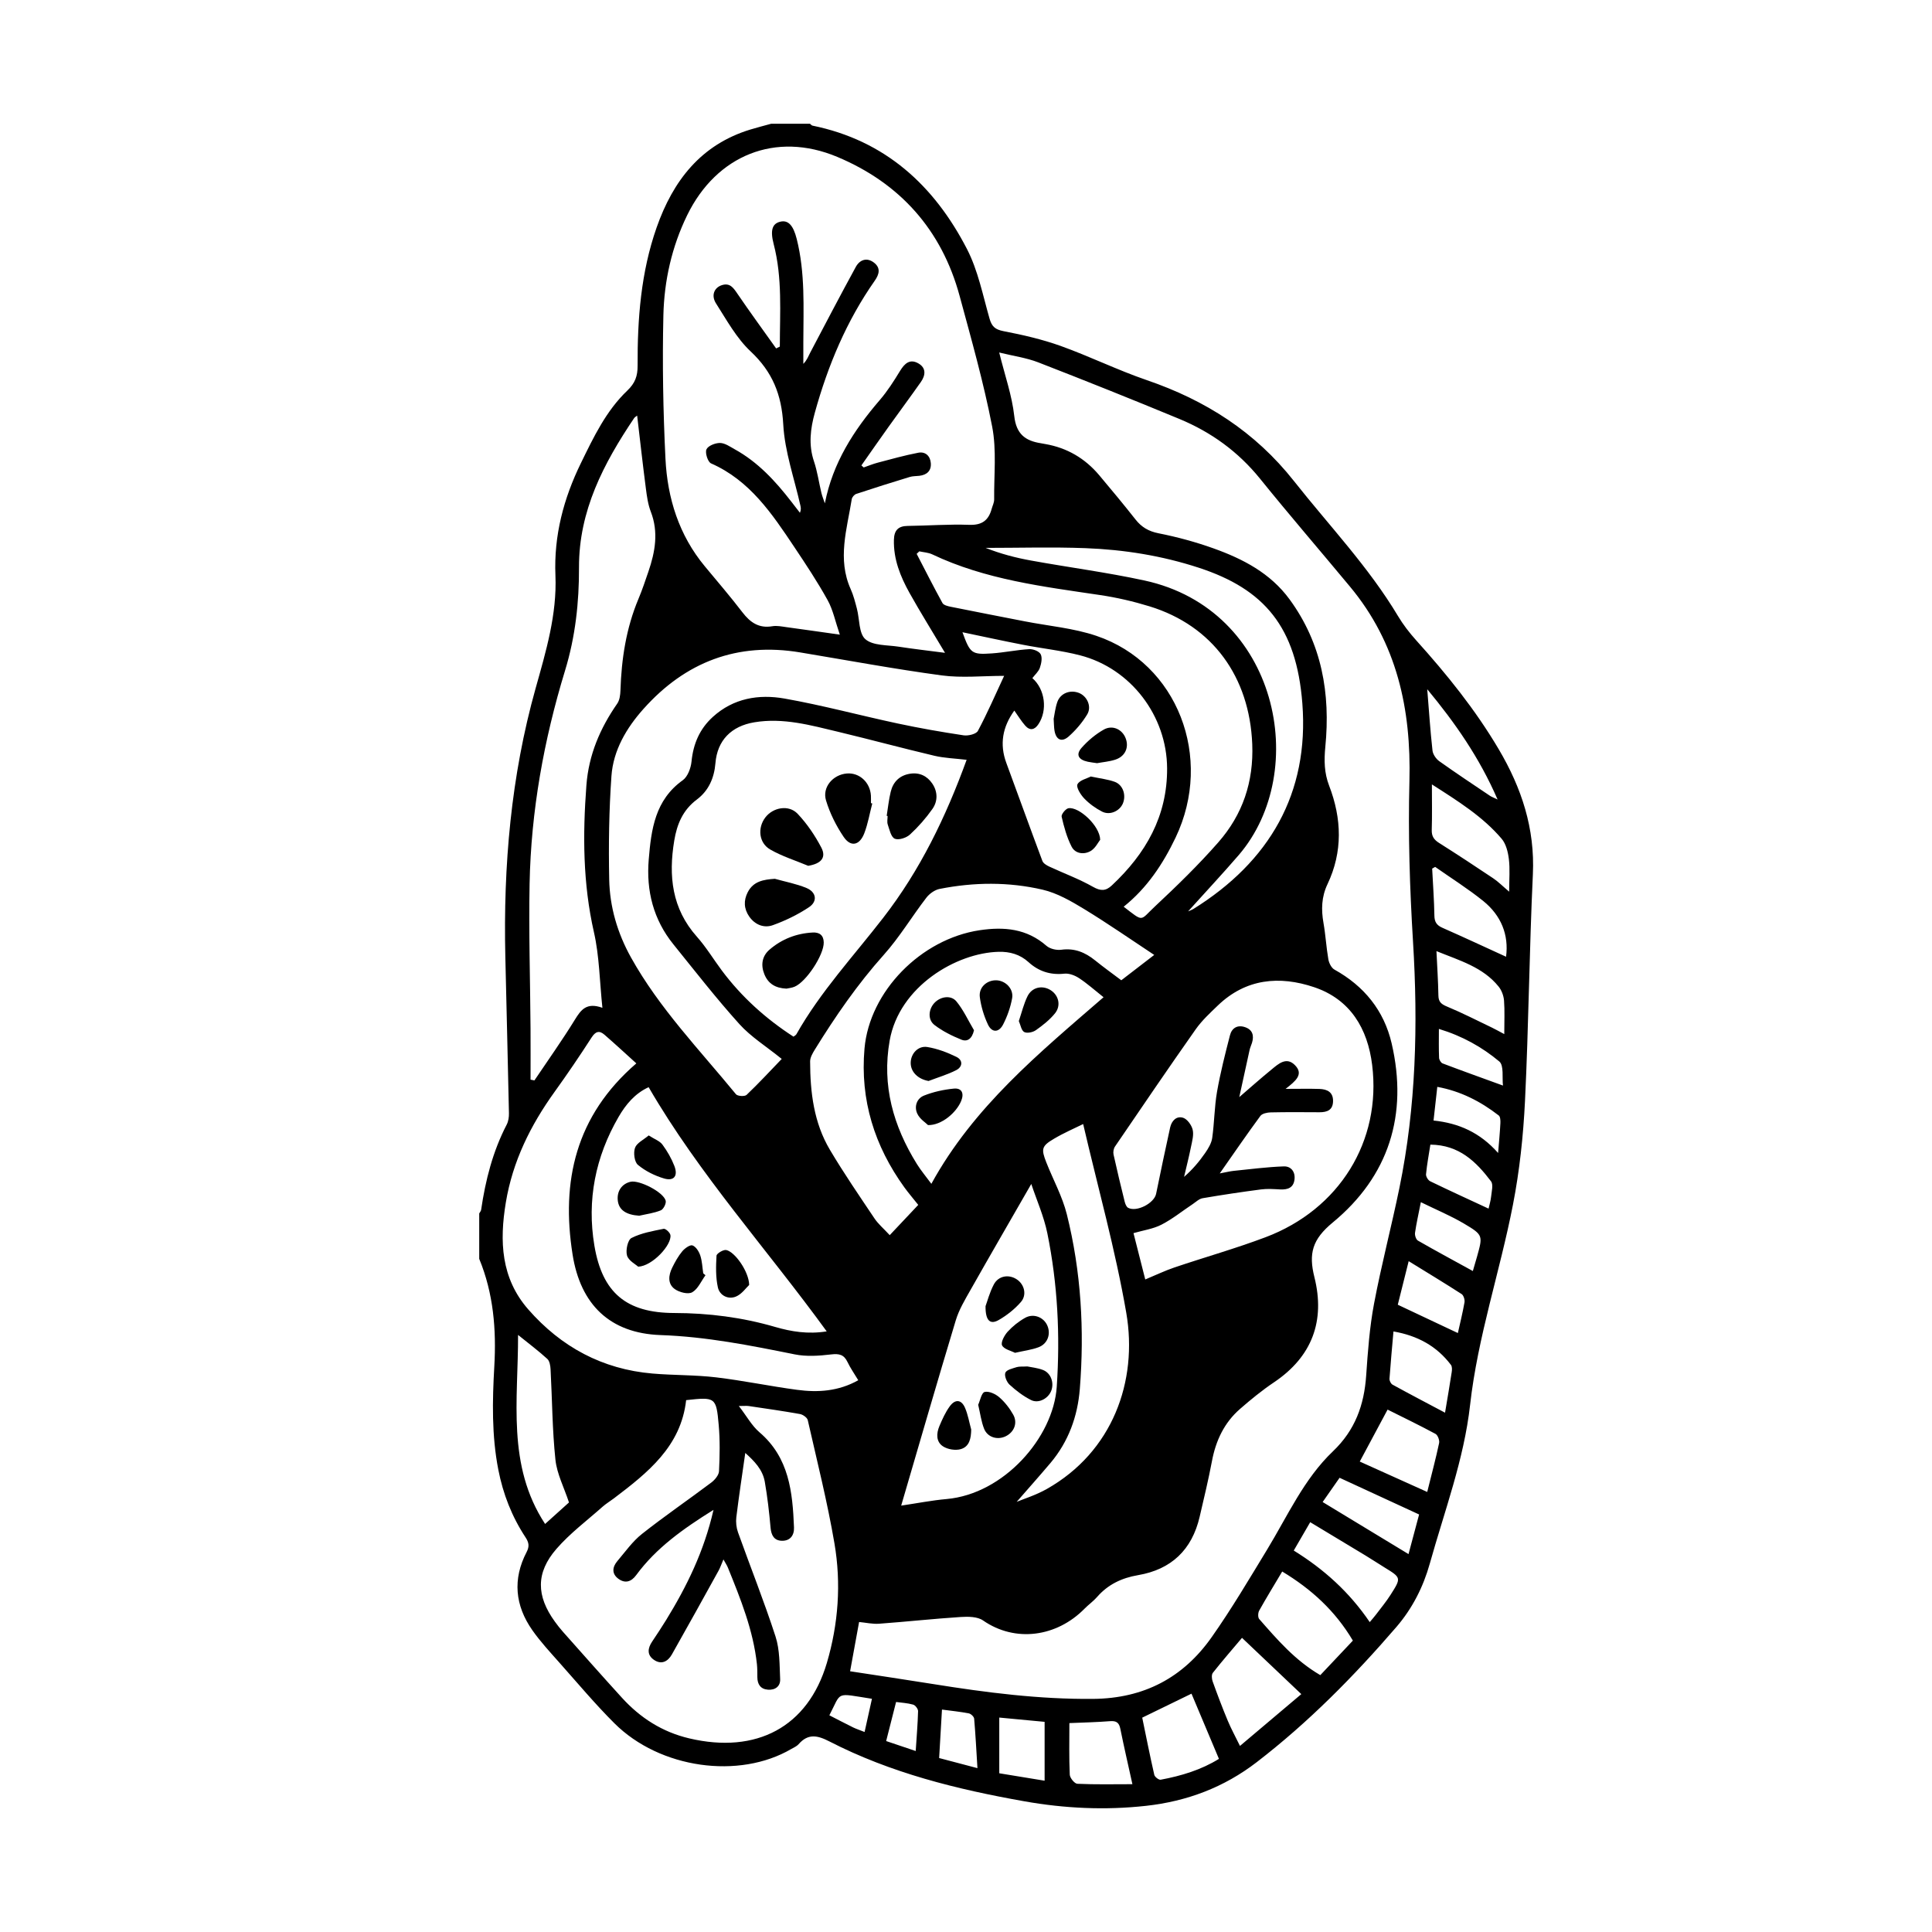 <?xml version="1.0" encoding="UTF-8"?>
<!-- Uploaded to: ICON Repo, www.iconrepo.com, Generator: ICON Repo Mixer Tools -->
<svg fill="#000000" width="800px" height="800px" version="1.1" viewBox="144 144 512 512" xmlns="http://www.w3.org/2000/svg">
 <g>
  <path d="m271 477.61v-12.035c0.172-0.316 0.453-0.621 0.504-0.957 1.152-7.871 3.09-15.488 6.785-22.598 0.457-0.883 0.609-2.019 0.586-3.031-0.289-13.828-0.641-27.652-0.957-41.48-0.551-24.047 1.496-47.82 8.016-71.062 2.754-9.824 5.691-19.59 5.262-29.977-0.438-10.516 2.16-20.359 6.762-29.762 3.359-6.871 6.66-13.828 12.262-19.172 2.102-2 2.766-3.879 2.754-6.629-0.055-12.438 0.883-24.781 5.047-36.641 4.363-12.402 11.742-21.965 24.898-25.957 1.797-0.543 3.621-1.008 5.43-1.508h10.312c0.215 0.168 0.414 0.441 0.656 0.492 19.242 3.914 32.258 15.852 40.953 32.723 2.918 5.664 4.188 12.203 5.965 18.41 0.605 2.117 1.492 2.902 3.715 3.336 5.117 0.988 10.254 2.168 15.145 3.918 7.691 2.762 15.086 6.41 22.816 9.059 15.543 5.32 28.672 13.66 39.016 26.762 9.34 11.824 19.789 22.762 27.574 35.785 1.355 2.262 3.004 4.398 4.766 6.363 8.133 9.02 15.73 18.43 21.922 28.922 6.039 10.227 9.609 20.98 9.039 33.125-0.941 20.012-1.117 40.055-2.086 60.062-0.449 9.203-1.43 18.469-3.195 27.512-3.445 17.746-9.332 34.965-11.355 53.047-1.621 14.473-6.785 28.113-10.676 42.039-1.723 6.168-4.613 11.887-8.871 16.828-11.238 13.043-23.277 25.242-36.961 35.781-8.723 6.723-18.523 10.398-29.379 11.602-10.809 1.195-21.543 0.691-32.207-1.199-17.879-3.164-35.438-7.508-51.699-15.871-3.199-1.648-5.648-2.133-8.168 0.742-0.484 0.555-1.254 0.863-1.91 1.25-13.855 8.121-34.832 5.215-46.879-6.785-5.129-5.113-9.793-10.691-14.609-16.105-2.465-2.781-5.012-5.527-7.141-8.555-4.606-6.551-5.281-13.562-1.516-20.766 0.781-1.5 0.574-2.527-0.312-3.879-3.606-5.473-5.949-11.465-7.203-17.914-1.77-9.078-1.586-18.223-1.062-27.379 0.562-9.785-0.223-19.344-3.996-28.496zm137.8-240.19c1.516 6.133 3.391 11.41 3.988 16.828 0.527 4.777 2.91 6.578 7.074 7.219 0.379 0.055 0.75 0.141 1.133 0.207 5.777 0.992 10.539 3.793 14.305 8.258 3.254 3.871 6.488 7.758 9.617 11.73 1.605 2.039 3.449 3.133 6.102 3.664 4.938 0.977 9.848 2.309 14.586 4.004 7.793 2.793 15.043 6.543 20.133 13.488 8.59 11.723 10.871 25.008 9.488 39.09-0.352 3.602-0.297 6.918 1.012 10.316 3.356 8.727 3.641 17.508-0.441 26.098-1.602 3.379-1.684 6.731-1.055 10.297 0.562 3.188 0.734 6.438 1.289 9.621 0.172 0.988 0.805 2.273 1.621 2.719 7.863 4.367 13.121 10.836 15.148 19.539 4.398 18.918-0.742 35.223-15.625 47.492-5.41 4.469-6.414 8.203-4.836 14.5 2.875 11.512-0.574 21.027-10.711 27.836-3.16 2.121-6.133 4.555-9.004 7.055-4.18 3.641-6.418 8.383-7.441 13.824-0.938 4.953-2.117 9.863-3.266 14.777-2.035 8.727-7.496 13.949-16.332 15.453-4.301 0.734-7.949 2.457-10.844 5.777-0.996 1.145-2.273 2.035-3.344 3.125-7.359 7.473-18.332 9.027-26.879 3.102-1.484-1.031-3.949-1.043-5.918-0.918-7.219 0.469-14.414 1.258-21.625 1.785-1.75 0.125-3.535-0.293-5.305-0.457-0.82 4.504-1.598 8.762-2.383 13.055 7.394 1.133 14.742 2.227 22.082 3.402 14.031 2.246 28.062 4.051 42.352 3.918 13.422-0.121 23.832-5.617 31.387-16.355 5.262-7.465 9.922-15.371 14.676-23.18 5.445-8.949 9.766-18.738 17.453-26.066 5.894-5.617 8.281-12.281 8.816-20.094 0.441-6.367 0.902-12.781 2.082-19.027 1.945-10.289 4.621-20.434 6.727-30.691 4.422-21.547 4.949-43.301 3.606-65.215-0.867-14.172-1.324-28.43-0.953-42.617 0.488-19.09-3.305-36.566-15.77-51.535-7.93-9.543-16.031-18.941-23.824-28.586-5.801-7.176-12.977-12.352-21.383-15.836-12.41-5.144-24.879-10.133-37.395-14.992-3.113-1.207-6.519-1.668-10.344-2.609zm-42.238 74.77c-1.203-3.508-1.797-6.559-3.234-9.145-2.676-4.832-5.742-9.461-8.816-14.055-5.898-8.82-11.785-17.664-22.086-22.191-0.852-0.379-1.617-2.793-1.211-3.707 0.422-0.953 2.344-1.715 3.594-1.699 1.305 0.016 2.644 0.977 3.891 1.668 6.152 3.387 10.793 8.43 15.02 13.898 0.754 0.977 1.516 1.961 2.273 2.938 0.344-0.836 0.238-1.387 0.117-1.93-1.598-7.152-4.144-14.262-4.539-21.484-0.434-7.914-2.863-13.934-8.645-19.355-3.742-3.508-6.344-8.293-9.164-12.699-1.379-2.156-0.469-4.238 1.582-4.871 2.098-0.645 3.008 0.711 4.051 2.242 3.344 4.906 6.848 9.703 10.289 14.539 0.324-0.16 0.648-0.324 0.977-0.484 0.004-9.078 0.711-18.188-1.629-27.164-0.957-3.672-0.383-5.438 1.77-5.941 2.086-0.488 3.43 0.973 4.336 4.57 2.273 9.008 1.773 18.188 1.754 27.336v5.773c0.977-0.977 1.336-2.039 1.848-3.019 3.988-7.566 7.949-15.16 12.055-22.668 1.047-1.914 2.938-2.609 4.848-1.117 1.773 1.387 1.391 3.039 0.176 4.769-7.477 10.656-12.418 22.48-15.875 34.961-1.18 4.262-1.715 8.535-0.23 12.922 0.906 2.691 1.293 5.562 1.965 8.34 0.227 0.945 0.609 1.848 0.918 2.777 2.102-10.758 7.672-19.371 14.551-27.367 2.039-2.371 3.75-5.059 5.379-7.734 1.203-1.965 2.59-3.266 4.828-2 2.133 1.203 1.941 3.152 0.691 4.934-2.793 3.977-5.691 7.871-8.52 11.824-2.438 3.41-4.832 6.856-7.246 10.293 0.203 0.18 0.402 0.363 0.609 0.543 1.238-0.43 2.453-0.941 3.719-1.27 3.57-0.938 7.141-1.945 10.762-2.637 1.848-0.352 3.148 0.832 3.305 2.742 0.168 2.074-1.055 3.144-3.059 3.379-0.852 0.098-1.742 0.059-2.543 0.309-4.731 1.441-9.453 2.922-14.148 4.484-0.516 0.168-1.117 0.871-1.199 1.395-1.266 7.93-3.871 15.852-0.277 23.855 0.734 1.637 1.184 3.422 1.641 5.164 0.73 2.777 0.488 6.586 2.254 8.098 2 1.727 5.75 1.508 8.758 1.969 3.953 0.609 7.934 1.062 12.34 1.637-3.402-5.719-6.531-10.727-9.406-15.871-2.422-4.352-4.277-8.926-4.137-14.09 0.066-2.492 1.125-3.648 3.652-3.672 5.438-0.066 10.883-0.488 16.305-0.289 3.387 0.125 5.125-1.188 5.949-4.231 0.227-0.828 0.664-1.652 0.66-2.473-0.07-6.453 0.68-13.082-0.527-19.324-2.258-11.668-5.516-23.156-8.629-34.641-4.758-17.551-15.852-29.902-32.441-36.848-16.324-6.836-31.996-0.441-39.762 15.473-4.074 8.359-6.09 17.348-6.301 26.52-0.293 12.66-0.07 25.352 0.551 38.004 0.516 10.449 3.57 20.25 10.434 28.516 3.352 4.039 6.777 8.027 9.969 12.191 2.07 2.695 4.367 4.293 7.926 3.684 1.184-0.203 2.473 0.07 3.699 0.238 4.387 0.594 8.789 1.23 14.184 1.992zm-33.477 231.94c-8.074 5.039-15.191 10.086-20.488 17.297-1.285 1.75-2.902 2.277-4.68 0.996-1.855-1.34-1.664-3.129-0.301-4.731 2.098-2.469 4.016-5.211 6.516-7.184 5.981-4.727 12.281-9.035 18.367-13.613 0.938-0.707 1.996-1.965 2.047-3.012 0.203-4.09 0.281-8.223-0.086-12.289-0.648-7.336-0.883-7.391-8.625-6.543-1.371 12.277-10.172 19.23-19.164 26.047-0.988 0.746-2.07 1.391-2.992 2.207-4.125 3.668-8.621 7.027-12.211 11.16-5.508 6.328-5.352 12.48-0.434 19.27 0.672 0.926 1.375 1.832 2.137 2.691 5.199 5.844 10.375 11.707 15.645 17.492 4.863 5.34 10.688 9.082 17.828 10.766 17.824 4.203 31.453-3.008 36.473-19.961 3.059-10.34 3.84-21.09 2.019-31.715-1.875-10.973-4.602-21.793-7.07-32.656-0.156-0.68-1.285-1.477-2.07-1.617-4.5-0.805-9.027-1.445-13.547-2.117-0.594-0.09-1.219-0.012-2.648-0.012 2.082 2.691 3.43 5.219 5.457 6.953 7.883 6.731 8.785 15.859 9.16 25.227 0.086 2.117-1.047 3.598-3.238 3.535-2.023-0.055-2.797-1.449-2.973-3.481-0.359-4.07-0.828-8.148-1.531-12.176-0.574-3.269-2.832-5.512-5.168-7.621-0.84 5.91-1.688 11.453-2.371 17.023-0.16 1.305 0 2.777 0.441 4.012 3.301 9.227 6.941 18.332 9.957 27.645 1.137 3.523 1.039 7.488 1.215 11.266 0.09 1.906-1.324 2.949-3.246 2.793-1.941-0.152-2.785-1.414-2.797-3.316-0.004-1.137 0.004-2.281-0.109-3.414-0.977-9.02-4.332-17.324-7.703-25.629-0.258-0.637-0.656-1.203-1.176-2.156-0.551 1.281-0.848 2.176-1.293 2.984-4.102 7.418-8.195 14.832-12.375 22.203-1.074 1.891-2.801 2.793-4.793 1.391-1.828-1.285-1.621-3.043-0.453-4.781 1.273-1.906 2.539-3.812 3.738-5.762 5.457-8.891 10.027-18.148 12.543-29.172zm67.082-198.77c-3.082-0.367-5.879-0.449-8.539-1.074-8.52-2.012-16.969-4.301-25.484-6.344-7.305-1.742-14.594-3.809-22.258-2.523-6.074 1.02-9.793 4.766-10.289 10.832-0.324 3.949-1.82 7.305-4.906 9.617-3.738 2.805-5.285 6.531-6.012 10.918-1.543 9.34-0.637 17.996 6.004 25.453 2.457 2.762 4.394 5.984 6.613 8.961 5.25 7.019 11.648 12.781 18.984 17.527 0.344-0.277 0.645-0.402 0.77-0.637 6.367-11.273 15.176-20.73 23.039-30.898 9.707-12.52 16.547-26.617 22.078-41.832zm47.34 137.71c2.84-1.18 5.254-2.344 7.773-3.195 8.031-2.711 16.199-5.012 24.113-8 19.543-7.371 30.742-25.461 28.242-45.656-1.188-9.621-5.773-17.371-15.375-20.605-9.195-3.094-18.105-2.293-25.539 4.871-2.055 1.984-4.203 3.961-5.836 6.277-7.246 10.289-14.316 20.688-21.402 31.086-0.371 0.543-0.523 1.449-0.383 2.106 0.918 4.176 1.926 8.344 2.953 12.496 0.152 0.594 0.449 1.387 0.918 1.633 2.273 1.211 6.902-1.223 7.41-3.699 1.188-5.871 2.445-11.73 3.719-17.582 0.398-1.805 1.699-3.141 3.445-2.578 1.102 0.359 2.223 1.926 2.523 3.144 0.336 1.379-0.125 3.012-0.43 4.5-0.539 2.684-1.219 5.344-1.844 8.016 2.246-1.945 4.019-4.062 5.578-6.312 0.832-1.203 1.684-2.606 1.879-4.004 0.574-4.055 0.574-8.195 1.273-12.223 0.887-5.047 2.156-10.039 3.438-15.008 0.492-1.906 1.988-2.816 3.996-2.125 2.023 0.691 2.41 2.246 1.84 4.144-0.195 0.641-0.5 1.25-0.641 1.895-0.973 4.363-1.918 8.734-2.734 12.496 2.766-2.379 5.598-4.902 8.531-7.301 1.828-1.5 3.953-3.488 6.227-1.164 2.394 2.434 0.168 4.207-2.481 6.281 3.582 0 6.289-0.07 8.992 0.02 1.98 0.074 3.598 0.797 3.582 3.18-0.012 2.414-1.547 3.008-3.621 2.996-4.301-0.023-8.594-0.059-12.891 0.035-0.941 0.023-2.266 0.293-2.746 0.938-3.543 4.812-6.926 9.754-10.766 15.234 1.707-0.316 2.695-0.57 3.699-0.676 4.418-0.449 8.832-1.023 13.262-1.184 1.934-0.07 3.113 1.457 2.84 3.516-0.273 2.152-1.793 2.68-3.754 2.59-1.691-0.09-3.426-0.223-5.09-0.004-5.176 0.676-10.352 1.449-15.496 2.332-0.938 0.16-1.77 0.977-2.609 1.547-2.766 1.832-5.375 3.961-8.305 5.465-2.207 1.137-4.801 1.484-7.41 2.242 1.051 4.117 2.07 8.148 3.117 12.277zm-96.34-58.441c-4.109-3.332-8.172-5.848-11.246-9.262-6.109-6.777-11.723-14-17.461-21.105-5.301-6.559-7.231-14.16-6.539-22.48 0.66-7.996 1.676-15.77 9.023-21.016 1.309-0.941 2.144-3.211 2.316-4.953 0.465-4.699 2.16-8.652 5.644-11.82 5.461-4.973 12.188-6.07 18.992-4.871 10.102 1.785 20.035 4.484 30.078 6.625 5.758 1.23 11.574 2.246 17.402 3.125 1.219 0.176 3.32-0.324 3.777-1.176 2.481-4.637 4.574-9.477 6.953-14.586-5.715 0-11.219 0.594-16.551-0.121-12.539-1.691-25-4.012-37.488-6.09-16.656-2.781-30.445 2.535-41.543 14.977-4.504 5.047-7.996 10.941-8.484 17.785-0.645 9.105-0.777 18.262-0.594 27.391 0.145 7.301 2.18 14.234 5.789 20.711 7.492 13.445 18.152 24.449 27.805 36.223 0.422 0.52 2.324 0.637 2.812 0.172 3.203-3.047 6.215-6.312 9.312-9.527zm-47.523-13.551c-0.746-7.094-0.805-13.715-2.242-20.02-2.941-12.922-2.988-25.875-2-38.949 0.609-8.055 3.621-15.105 8.176-21.652 0.641-0.918 0.805-2.297 0.848-3.477 0.266-8.352 1.508-16.496 4.769-24.262 0.996-2.363 1.809-4.805 2.641-7.238 1.789-5.223 2.731-10.453 0.629-15.891-0.742-1.926-1.031-4.066-1.301-6.133-0.828-6.387-1.543-12.781-2.312-19.316-0.277 0.223-0.613 0.395-0.801 0.664-8.074 12-14.66 24.531-14.609 39.559 0.031 9.281-0.957 18.379-3.703 27.363-5.621 18.391-9.023 37.242-9.391 56.508-0.242 12.777 0.16 25.562 0.25 38.344 0.035 4.516 0.004 9.023 0.004 13.539 0.336 0.07 0.68 0.137 1.023 0.207 3.598-5.352 7.352-10.617 10.73-16.105 1.613-2.613 3.078-4.652 7.289-3.141zm67.805 98.699c-1.043-1.738-2.086-3.219-2.852-4.828-0.941-1.977-2.207-2.262-4.336-2.012-3.188 0.379-6.559 0.613-9.668-0.016-11.754-2.371-23.41-4.691-35.543-5.113-13.402-0.473-21.215-8.07-23.312-21.363-3.059-19.352 0.762-36.711 16.898-50.637-2.734-2.473-5.562-5.094-8.469-7.617-1.355-1.168-2.344-0.867-3.387 0.754-3.148 4.887-6.422 9.703-9.82 14.426-6.375 8.867-11.094 18.391-12.906 29.281-1.707 10.273-1.301 20.07 5.934 28.344 8.711 9.957 19.645 15.875 32.938 17.008 5.598 0.48 11.262 0.348 16.832 1.008 7.184 0.852 14.289 2.348 21.457 3.305 5.523 0.746 10.977 0.406 16.234-2.539zm70.336-125.49c5.426 4.18 4.242 3.715 8.207 0.004 5.84-5.457 11.598-11.047 16.863-17.055 6.453-7.352 9.406-16.016 9.004-26.047-0.727-17.789-10.465-31.348-27.215-36.5-4.262-1.309-8.66-2.332-13.07-2.988-15.176-2.258-30.414-4.09-44.508-10.785-1.043-0.492-2.293-0.551-3.441-0.805-0.23 0.223-0.469 0.441-0.699 0.664 2.262 4.352 4.473 8.734 6.84 13.035 0.316 0.57 1.414 0.836 2.203 0.992 6.531 1.32 13.074 2.578 19.609 3.859 6.348 1.238 12.918 1.789 18.988 3.848 21.492 7.269 31.102 32.223 20.992 53.43-3.359 7.039-7.594 13.406-13.773 18.348zm-54.438 79.023c-1.41-1.777-2.594-3.152-3.656-4.613-7.949-10.992-11.777-23.207-10.59-36.809 1.328-15.176 14.984-29.043 30.504-31.367 6.508-0.973 12.5-0.438 17.723 4.133 0.934 0.812 2.664 1.211 3.926 1.039 3.516-0.484 6.324 0.691 8.961 2.82 2.277 1.84 4.66 3.551 6.941 5.269 3.238-2.492 6.16-4.742 8.727-6.715-6.191-4.09-12.262-8.312-18.559-12.152-3.465-2.106-7.16-4.246-11.035-5.144-8.988-2.09-18.176-1.996-27.266-0.203-1.293 0.25-2.715 1.266-3.535 2.344-3.836 4.988-7.098 10.461-11.27 15.125-6.977 7.801-12.848 16.324-18.312 25.176-0.574 0.938-1.219 2.051-1.215 3.078 0.016 8.188 0.988 16.254 5.25 23.426 3.691 6.219 7.801 12.195 11.828 18.211 0.984 1.461 2.394 2.641 4.019 4.402 2.707-2.859 5.144-5.449 7.559-8.02zm25.461-131c-3.129 4.344-3.953 8.902-2.121 13.871 3.195 8.66 6.324 17.34 9.559 25.98 0.246 0.641 1.113 1.16 1.809 1.484 3.863 1.797 7.898 3.273 11.594 5.371 2.051 1.164 3.402 1.129 4.992-0.363 8.996-8.414 14.723-18.348 14.656-31.051-0.07-13.863-9.594-26.453-23.051-29.93-4.953-1.285-10.094-1.812-15.133-2.801-5.309-1.027-10.586-2.188-16.051-3.324 2.047 5.613 2.43 5.977 7.754 5.613 3.32-0.227 6.609-0.934 9.934-1.129 1.031-0.066 2.644 0.559 3.043 1.352 0.48 0.945 0.168 2.488-0.227 3.617-0.359 1.012-1.301 1.812-1.98 2.707 3.387 2.961 4.066 8.523 1.613 12.207-1.012 1.535-2.266 1.789-3.5 0.387-1.066-1.207-1.895-2.602-2.891-3.992zm-96.91 99.805c-3.648 1.664-6.066 4.602-7.977 7.894-6.137 10.594-8.422 22.043-6.398 34.109 2.102 12.496 8.488 17.82 21.164 17.84 9.125 0.02 18.012 1.152 26.766 3.703 4.262 1.234 8.637 1.961 13.633 1.168-15.816-21.785-33.738-41.535-47.188-64.715zm66.926 110.89c4.152-0.613 8.07-1.391 12.027-1.742 15.18-1.344 28.293-16.297 29.199-29.727 0.926-13.695 0.238-27.27-2.488-40.688-0.918-4.504-2.832-8.801-4.262-13.082-5.586 9.73-10.926 18.93-16.164 28.188-1.449 2.559-3.008 5.168-3.848 7.957-4.898 16.207-9.598 32.488-14.465 49.094zm53.629-134.73c-2.43-1.93-4.359-3.668-6.504-5.066-1.102-0.73-2.644-1.316-3.906-1.176-3.691 0.402-6.812-0.629-9.477-3.062-2.273-2.074-4.988-2.801-7.898-2.731-11.195 0.262-26.359 9.16-28.898 23.527-2.106 11.91 0.973 22.652 7.203 32.691 1.074 1.738 2.414 3.309 3.848 5.266 11.238-20.473 28.574-34.66 45.633-49.449zm-23.02 133.73c1.75-0.734 5.047-1.754 7.984-3.41 17.418-9.844 24.191-28.535 21.055-46.707-2.887-16.707-7.492-33.117-11.422-50.004-2.328 1.152-5.109 2.348-7.691 3.875-3.316 1.949-3.492 2.691-2.074 6.289 1.809 4.594 4.258 9.023 5.441 13.766 3.793 15.191 4.676 30.688 3.438 46.273-0.578 7.269-3.004 13.961-7.773 19.617-3.203 3.781-6.504 7.481-8.957 10.301zm45.426-156.48c0.695-0.309 1.039-0.414 1.34-0.598 20.219-12.57 30.781-30.672 28.938-54.531-1.57-20.234-10.062-30.266-27.457-35.945-9.789-3.199-19.828-4.797-30.043-5.184-8.797-0.332-17.625-0.07-26.434-0.07 3.914 1.551 7.918 2.609 11.992 3.344 10.02 1.824 20.152 3.141 30.102 5.297 35.484 7.688 44.047 50.516 25.016 72.727-4.281 4.973-8.785 9.777-13.453 14.961zm-164.07 156.64c-1.305-3.969-3.199-7.578-3.594-11.336-0.836-7.93-0.855-15.945-1.285-23.922-0.051-0.957-0.238-2.207-0.863-2.781-2.359-2.152-4.922-4.07-7.754-6.359 0.051 17.266-3.047 34.531 7.164 50.098 2.285-2.055 4.461-4.012 6.332-5.699zm199.11 45.762c2.973-3.152 5.769-6.117 8.629-9.148-4.676-7.898-11.027-13.668-18.727-18.309-2.16 3.641-4.203 6.961-6.102 10.363-0.324 0.586-0.371 1.789 0.004 2.223 4.769 5.43 9.48 10.949 16.195 14.871zm-20.75-9.883c-2.539 3.019-5.211 6.082-7.727 9.27-0.383 0.484-0.301 1.594-0.055 2.277 1.25 3.481 2.559 6.949 3.984 10.367 0.887 2.141 2.012 4.176 3.258 6.731 5.801-4.902 11.145-9.418 16.254-13.73-5.402-5.121-10.543-10.008-15.715-14.914zm-26.445 21.152c1.023 4.957 2.035 10.078 3.199 15.16 0.125 0.555 1.199 1.375 1.684 1.289 5.512-1.02 10.82-2.648 15.445-5.527-2.5-5.93-4.914-11.656-7.273-17.277-4.269 2.086-8.504 4.144-13.055 6.356zm44.516-51.801c-1.559 2.68-2.91 5.023-4.359 7.516 8.02 4.961 14.746 11.023 20.137 18.965 0.664-0.797 1.176-1.359 1.629-1.961 1.32-1.75 2.727-3.441 3.894-5.281 2.871-4.504 2.828-4.519-1.598-7.238-1.703-1.047-3.371-2.156-5.082-3.188-4.777-2.891-9.578-5.773-14.621-8.812zm32.25-195.52c0 4.473 0.082 8.281-0.039 12.078-0.047 1.648 0.574 2.574 1.934 3.43 4.828 3.047 9.602 6.188 14.344 9.367 1.355 0.91 2.519 2.098 4.238 3.551 0-3.32 0.242-6.012-0.082-8.637-0.227-1.875-0.754-4.035-1.93-5.406-4.988-5.848-11.457-9.902-18.465-14.383zm-1.238 187.51c1.258-5.074 2.316-8.996 3.152-12.973 0.152-0.734-0.359-2.098-0.969-2.422-4.316-2.328-8.742-4.457-12.688-6.43-2.402 4.492-4.742 8.871-7.371 13.77 5.488 2.469 11.383 5.129 17.875 8.055zm-94.832 61.254c0 4.594-0.105 9.133 0.102 13.664 0.039 0.875 1.273 2.387 2.016 2.418 4.731 0.223 9.492 0.109 14.586 0.109-1.113-5.074-2.227-9.855-3.199-14.672-0.324-1.633-1.043-2.156-2.695-2.031-3.5 0.277-7.012 0.352-10.809 0.512zm96.938-226.9c-0.266 0.145-0.527 0.301-0.797 0.449 0.211 4.156 0.52 8.312 0.59 12.473 0.023 1.684 0.625 2.555 2.141 3.219 5.621 2.481 11.191 5.078 16.852 7.664 0.766-5.801-1.301-10.918-6.012-14.742-4.055-3.273-8.504-6.062-12.773-9.062zm2.617 144.64c0.672-4.019 1.254-7.391 1.77-10.77 0.098-0.613 0.125-1.449-0.203-1.891-3.769-4.992-8.844-7.754-15.234-8.871-0.383 4.414-0.77 8.469-1.055 12.531-0.035 0.52 0.367 1.336 0.812 1.57 4.481 2.465 9.016 4.832 13.91 7.43zm-2.277-122.32c0.195 4.191 0.453 7.969 0.516 11.75 0.02 1.75 0.812 2.328 2.336 2.961 4.031 1.676 7.926 3.68 11.863 5.562 0.883 0.422 1.727 0.906 3.258 1.715 0-3.441 0.145-6.191-0.066-8.914-0.105-1.273-0.641-2.707-1.441-3.691-4.148-5.144-10.27-6.867-16.465-9.383zm-25.672 139.57c-1.457 2.086-2.969 4.246-4.488 6.422 7.644 4.629 15.074 9.133 22.758 13.801 1.059-3.941 2-7.481 2.805-10.5-7.106-3.281-13.91-6.418-21.074-9.723zm15.426-45.863c5.629 2.648 10.785 5.09 15.922 7.508 0.574-2.59 1.273-5.352 1.758-8.152 0.117-0.68-0.238-1.828-0.75-2.172-4.516-2.91-9.113-5.688-14.043-8.727-1.125 4.481-2.055 8.223-2.887 11.543zm-105.61 124.17c4.301 0.711 8.238 1.352 12.016 1.969v-15.598c-4.231-0.398-8.156-0.77-12.016-1.133v14.762zm125.5-133.1c0.379-1.305 0.75-2.555 1.109-3.812 1.551-5.566 1.648-5.734-3.414-8.734-3.582-2.121-7.465-3.727-11.473-5.699-0.645 3.273-1.199 5.684-1.543 8.121-0.098 0.66 0.266 1.773 0.766 2.062 4.758 2.734 9.59 5.332 14.555 8.062zm-11.254-33.496c-0.406 2.629-0.902 5.223-1.152 7.844-0.055 0.598 0.543 1.598 1.113 1.867 5.094 2.473 10.246 4.82 15.461 7.246 0.188-0.863 0.555-2.023 0.68-3.215 0.137-1.359 0.625-3.164-0.035-4.027-3.918-5.168-8.418-9.645-16.066-9.715zm-0.832-120.69c0.457 5.633 0.805 10.949 1.391 16.234 0.105 1.012 0.934 2.215 1.785 2.832 4.422 3.152 8.953 6.152 13.457 9.184 0.398 0.266 0.871 0.43 2.012 0.977-4.859-11.188-11.297-20.359-18.645-29.227zm1.672 114.3c6.664 0.699 12.281 3.148 17.109 8.602 0.258-3.18 0.488-5.531 0.605-7.879 0.035-0.695-0.004-1.727-0.43-2.055-4.812-3.727-10.102-6.457-16.289-7.586-0.336 3.023-0.641 5.754-0.996 8.918zm1.418-24.277c0 2.766-0.055 5.203 0.047 7.648 0.016 0.523 0.484 1.32 0.934 1.492 5.188 1.969 10.414 3.84 16 5.871-0.262-2.051 0.301-5.316-0.977-6.383-4.562-3.812-9.805-6.75-16.004-8.629zm-122.29 195.9c-0.293-4.684-0.504-8.906-0.871-13.113-0.047-0.523-0.863-1.301-1.43-1.402-2.281-0.441-4.609-0.672-7.098-1.004-0.258 4.438-0.504 8.574-0.75 12.844 3.34 0.883 6.426 1.691 10.148 2.676zm-16.359-4.535c0.246-3.789 0.535-7.18 0.625-10.574 0.012-0.586-0.73-1.562-1.301-1.719-1.516-0.43-3.133-0.508-4.527-0.699-0.887 3.492-1.723 6.785-2.629 10.352 2.383 0.809 4.949 1.672 7.832 2.641zm-13.547-5.043c0.711-3.203 1.324-5.981 1.949-8.797-9.871-1.523-7.949-2.035-11.285 4.375 2.102 1.078 4.203 2.172 6.316 3.219 0.762 0.371 1.574 0.629 3.019 1.203z"/>
  <path d="m352.41 406c-2.969-0.141-4.84-1.344-5.844-3.809-1.008-2.473-0.605-4.828 1.355-6.519 3.238-2.797 7.113-4.309 11.426-4.543 1.797-0.102 2.918 0.695 2.953 2.625 0.059 3.281-4.629 10.453-7.742 11.742-0.77 0.32-1.641 0.391-2.148 0.504z" fill-rule="evenodd"/>
  <path d="m358.18 373.45c-3.371-1.41-6.918-2.516-10.055-4.316-3.047-1.754-3.406-5.738-1.309-8.496 2.035-2.676 6.203-3.461 8.555-0.984 2.492 2.629 4.609 5.758 6.293 8.973 1.383 2.672-0.102 4.269-3.484 4.824z" fill-rule="evenodd"/>
  <path d="m375.16 356.93c-0.691 2.641-1.145 5.379-2.121 7.914-1.254 3.238-3.602 3.707-5.477 0.922-1.98-2.938-3.637-6.246-4.656-9.633-1.066-3.527 1.848-6.852 5.512-7.148 3.324-0.277 6.168 2.328 6.383 5.856 0.039 0.664 0.008 1.332 0.008 1.996 0.117 0.027 0.234 0.055 0.352 0.094z" fill-rule="evenodd"/>
  <path d="m349.34 376.89c2.801 0.785 5.707 1.328 8.379 2.434 2.625 1.094 3.004 3.543 0.672 5.094-2.953 1.965-6.238 3.562-9.578 4.762-2.336 0.84-4.719-0.086-6.258-2.281-1.426-2.047-1.531-4.266-0.395-6.457 1.5-2.898 4.137-3.344 7.18-3.551z" fill-rule="evenodd"/>
  <path d="m378.98 360.21c0.348-2.144 0.559-4.324 1.082-6.43 0.645-2.609 2.359-4.297 5.098-4.731 2.519-0.402 4.539 0.594 5.91 2.613 1.449 2.144 1.492 4.648 0.035 6.715-1.734 2.457-3.758 4.769-5.977 6.805-0.957 0.871-3.008 1.535-4.016 1.082-0.992-0.449-1.387-2.398-1.848-3.75-0.23-0.68-0.039-1.512-0.039-2.266-0.082-0.016-0.16-0.027-0.246-0.039z" fill-rule="evenodd"/>
  <path d="m434.73 346.25c-0.953-0.145-1.719-0.223-2.449-0.379-2.508-0.535-3.25-1.898-1.613-3.734 1.664-1.875 3.688-3.57 5.863-4.797 2.332-1.309 4.914-0.023 5.793 2.348 0.918 2.422-0.168 4.801-2.777 5.633-1.602 0.516-3.332 0.652-4.816 0.93z" fill-rule="evenodd"/>
  <path d="m433.07 349.78c2.5 0.535 4.516 0.742 6.352 1.414 2.215 0.816 3.082 3.57 2.133 5.777-0.871 1.996-3.441 3.16-5.481 2.121-1.738-0.887-3.406-2.098-4.75-3.496-0.957-0.996-2.176-2.973-1.785-3.754 0.562-1.098 2.496-1.512 3.531-2.062z" fill-rule="evenodd"/>
  <path d="m435.56 366.55c-0.508 0.625-1.273 2.258-2.559 2.996-1.742 0.992-4.055 0.715-5.019-1.184-1.258-2.457-2.016-5.223-2.637-7.934-0.141-0.609 1.062-2.109 1.809-2.238 2.742-0.457 8.324 4.621 8.406 8.359z" fill-rule="evenodd"/>
  <path d="m423.23 334.5c0.246-1.168 0.414-2.902 0.984-4.5 0.836-2.312 3.406-3.266 5.703-2.371 2.16 0.84 3.465 3.594 2.207 5.688-1.305 2.16-3.012 4.168-4.902 5.844-1.863 1.652-3.371 0.898-3.773-1.559-0.141-0.836-0.129-1.707-0.219-3.102z" fill-rule="evenodd"/>
  <path d="m342.54 484.52c-0.789 0.73-1.945 2.445-3.535 3.094-2.055 0.84-4.281-0.312-4.758-2.434-0.598-2.707-0.523-5.606-0.363-8.41 0.031-0.578 1.809-1.656 2.578-1.5 2.324 0.477 6.023 5.762 6.078 9.25z" fill-rule="evenodd"/>
  <path d="m313.4 466.18c-3.531-0.238-5.453-1.562-5.691-4.137-0.227-2.414 1.113-4.332 3.394-4.863 2.309-0.523 8.695 2.715 9.309 5.008 0.195 0.727-0.586 2.277-1.285 2.562-1.797 0.738-3.801 0.988-5.727 1.43z" fill-rule="evenodd"/>
  <path d="m315.91 444.9c1.559 1.004 2.926 1.465 3.633 2.422 1.281 1.723 2.387 3.652 3.164 5.648 1.039 2.664-0.102 4.121-2.746 3.332-2.465-0.734-4.953-1.965-6.906-3.598-0.938-0.781-1.238-3.219-0.77-4.519 0.461-1.289 2.25-2.117 3.625-3.285z" fill-rule="evenodd"/>
  <path d="m313.12 479.68c-0.68-0.629-2.555-1.582-2.953-2.957-0.402-1.387 0.191-4.133 1.18-4.641 2.594-1.324 5.621-1.844 8.531-2.434 0.488-0.102 1.672 0.977 1.785 1.641 0.441 2.586-4.805 8.27-8.543 8.391z" fill-rule="evenodd"/>
  <path d="m330.96 481.95c-1.145 1.57-1.988 3.652-3.527 4.519-1.074 0.609-3.406 0.012-4.609-0.848-1.949-1.395-1.668-3.688-0.676-5.691 0.746-1.516 1.586-3.031 2.66-4.324 0.656-0.785 2.051-1.789 2.707-1.559 0.91 0.324 1.719 1.621 2.066 2.672 0.5 1.5 0.543 3.148 0.785 4.734 0.203 0.168 0.398 0.328 0.594 0.496z" fill-rule="evenodd"/>
  <path d="m412.98 502.51c-1.078-0.562-2.918-0.945-3.422-1.98-0.383-0.805 0.621-2.664 1.484-3.621 1.32-1.441 2.934-2.727 4.641-3.68 2.188-1.219 4.805-0.195 5.805 1.914 1.094 2.297 0.191 4.969-2.266 5.891-1.828 0.688-3.832 0.93-6.242 1.477z" fill-rule="evenodd"/>
  <path d="m405.18 490.14c0.449-1.203 1.066-3.606 2.191-5.742 1.234-2.336 4.016-2.766 6.141-1.316 1.969 1.34 2.676 4.09 1.023 5.981-1.641 1.879-3.707 3.523-5.879 4.762-2.242 1.281-3.516 0.203-3.477-3.684z" fill-rule="evenodd"/>
  <path d="m416.25 506.12c1.059 0.227 2.695 0.371 4.168 0.945 2.098 0.82 2.984 3.387 2.172 5.508-0.785 2.047-3.352 3.457-5.344 2.457-2.07-1.039-3.988-2.504-5.707-4.082-0.762-0.707-1.43-2.363-1.109-3.164 0.312-0.781 1.918-1.129 3.023-1.484 0.699-0.207 1.492-0.102 2.797-0.18z" fill-rule="evenodd"/>
  <path d="m401.38 522.84c-0.031 2.324-0.457 4.535-2.777 5.199-1.406 0.402-3.426 0.074-4.664-0.719-1.91-1.215-1.812-3.441-0.988-5.394 0.77-1.812 1.594-3.668 2.746-5.238 1.465-2.004 3.129-1.797 4.074 0.469 0.758 1.801 1.09 3.785 1.609 5.684z" fill-rule="evenodd"/>
  <path d="m403.23 516.28c0.523-1.137 0.891-3.199 1.707-3.394 1.145-0.281 2.883 0.527 3.898 1.414 1.461 1.273 2.731 2.906 3.684 4.609 1.23 2.207 0.227 4.637-2.004 5.719-2.188 1.059-4.812 0.293-5.723-2.004-0.75-1.898-1.008-4-1.562-6.344z" fill-rule="evenodd"/>
  <path d="m414 414.59c0.785-2.324 1.309-4.566 2.301-6.578 1.18-2.402 3.906-2.984 6.09-1.633 2.156 1.328 2.871 4.09 1.188 6.172-1.406 1.738-3.246 3.18-5.082 4.473-0.801 0.559-2.336 0.871-3.082 0.465-0.754-0.422-0.953-1.855-1.414-2.898z" fill-rule="evenodd"/>
  <path d="m407.78 403.79c2.543-0.086 4.906 2.18 4.445 4.762-0.434 2.379-1.27 4.762-2.371 6.914-1.133 2.227-2.992 2.258-4.035 0.055-1.066-2.262-1.824-4.781-2.152-7.254-0.332-2.512 1.703-4.402 4.113-4.477z" fill-rule="evenodd"/>
  <path d="m389.94 442.16c-0.605-0.609-2.176-1.586-2.84-3.008-0.883-1.863-0.172-4.047 1.777-4.816 2.492-0.988 5.223-1.586 7.898-1.844 2.09-0.203 2.777 1.223 1.961 3.238-1.285 3.156-5.238 6.512-8.797 6.43z" fill-rule="evenodd"/>
  <path d="m402.12 417.03c-0.523 2.297-1.793 3.113-3.32 2.5-2.508-1.012-5.019-2.254-7.148-3.891-1.848-1.414-1.598-4.18-0.016-5.863 1.602-1.703 4.398-2.152 5.848-0.363 1.859 2.281 3.117 5.055 4.637 7.617z" fill-rule="evenodd"/>
  <path d="m390.08 430.47c-2.801-0.488-4.781-2.402-4.734-4.863 0.039-2.402 1.977-4.543 4.434-4.133 2.637 0.438 5.262 1.422 7.672 2.606 1.785 0.871 1.688 2.644-0.07 3.535-2.32 1.172-4.856 1.922-7.301 2.856z" fill-rule="evenodd"/>
 </g>
</svg>